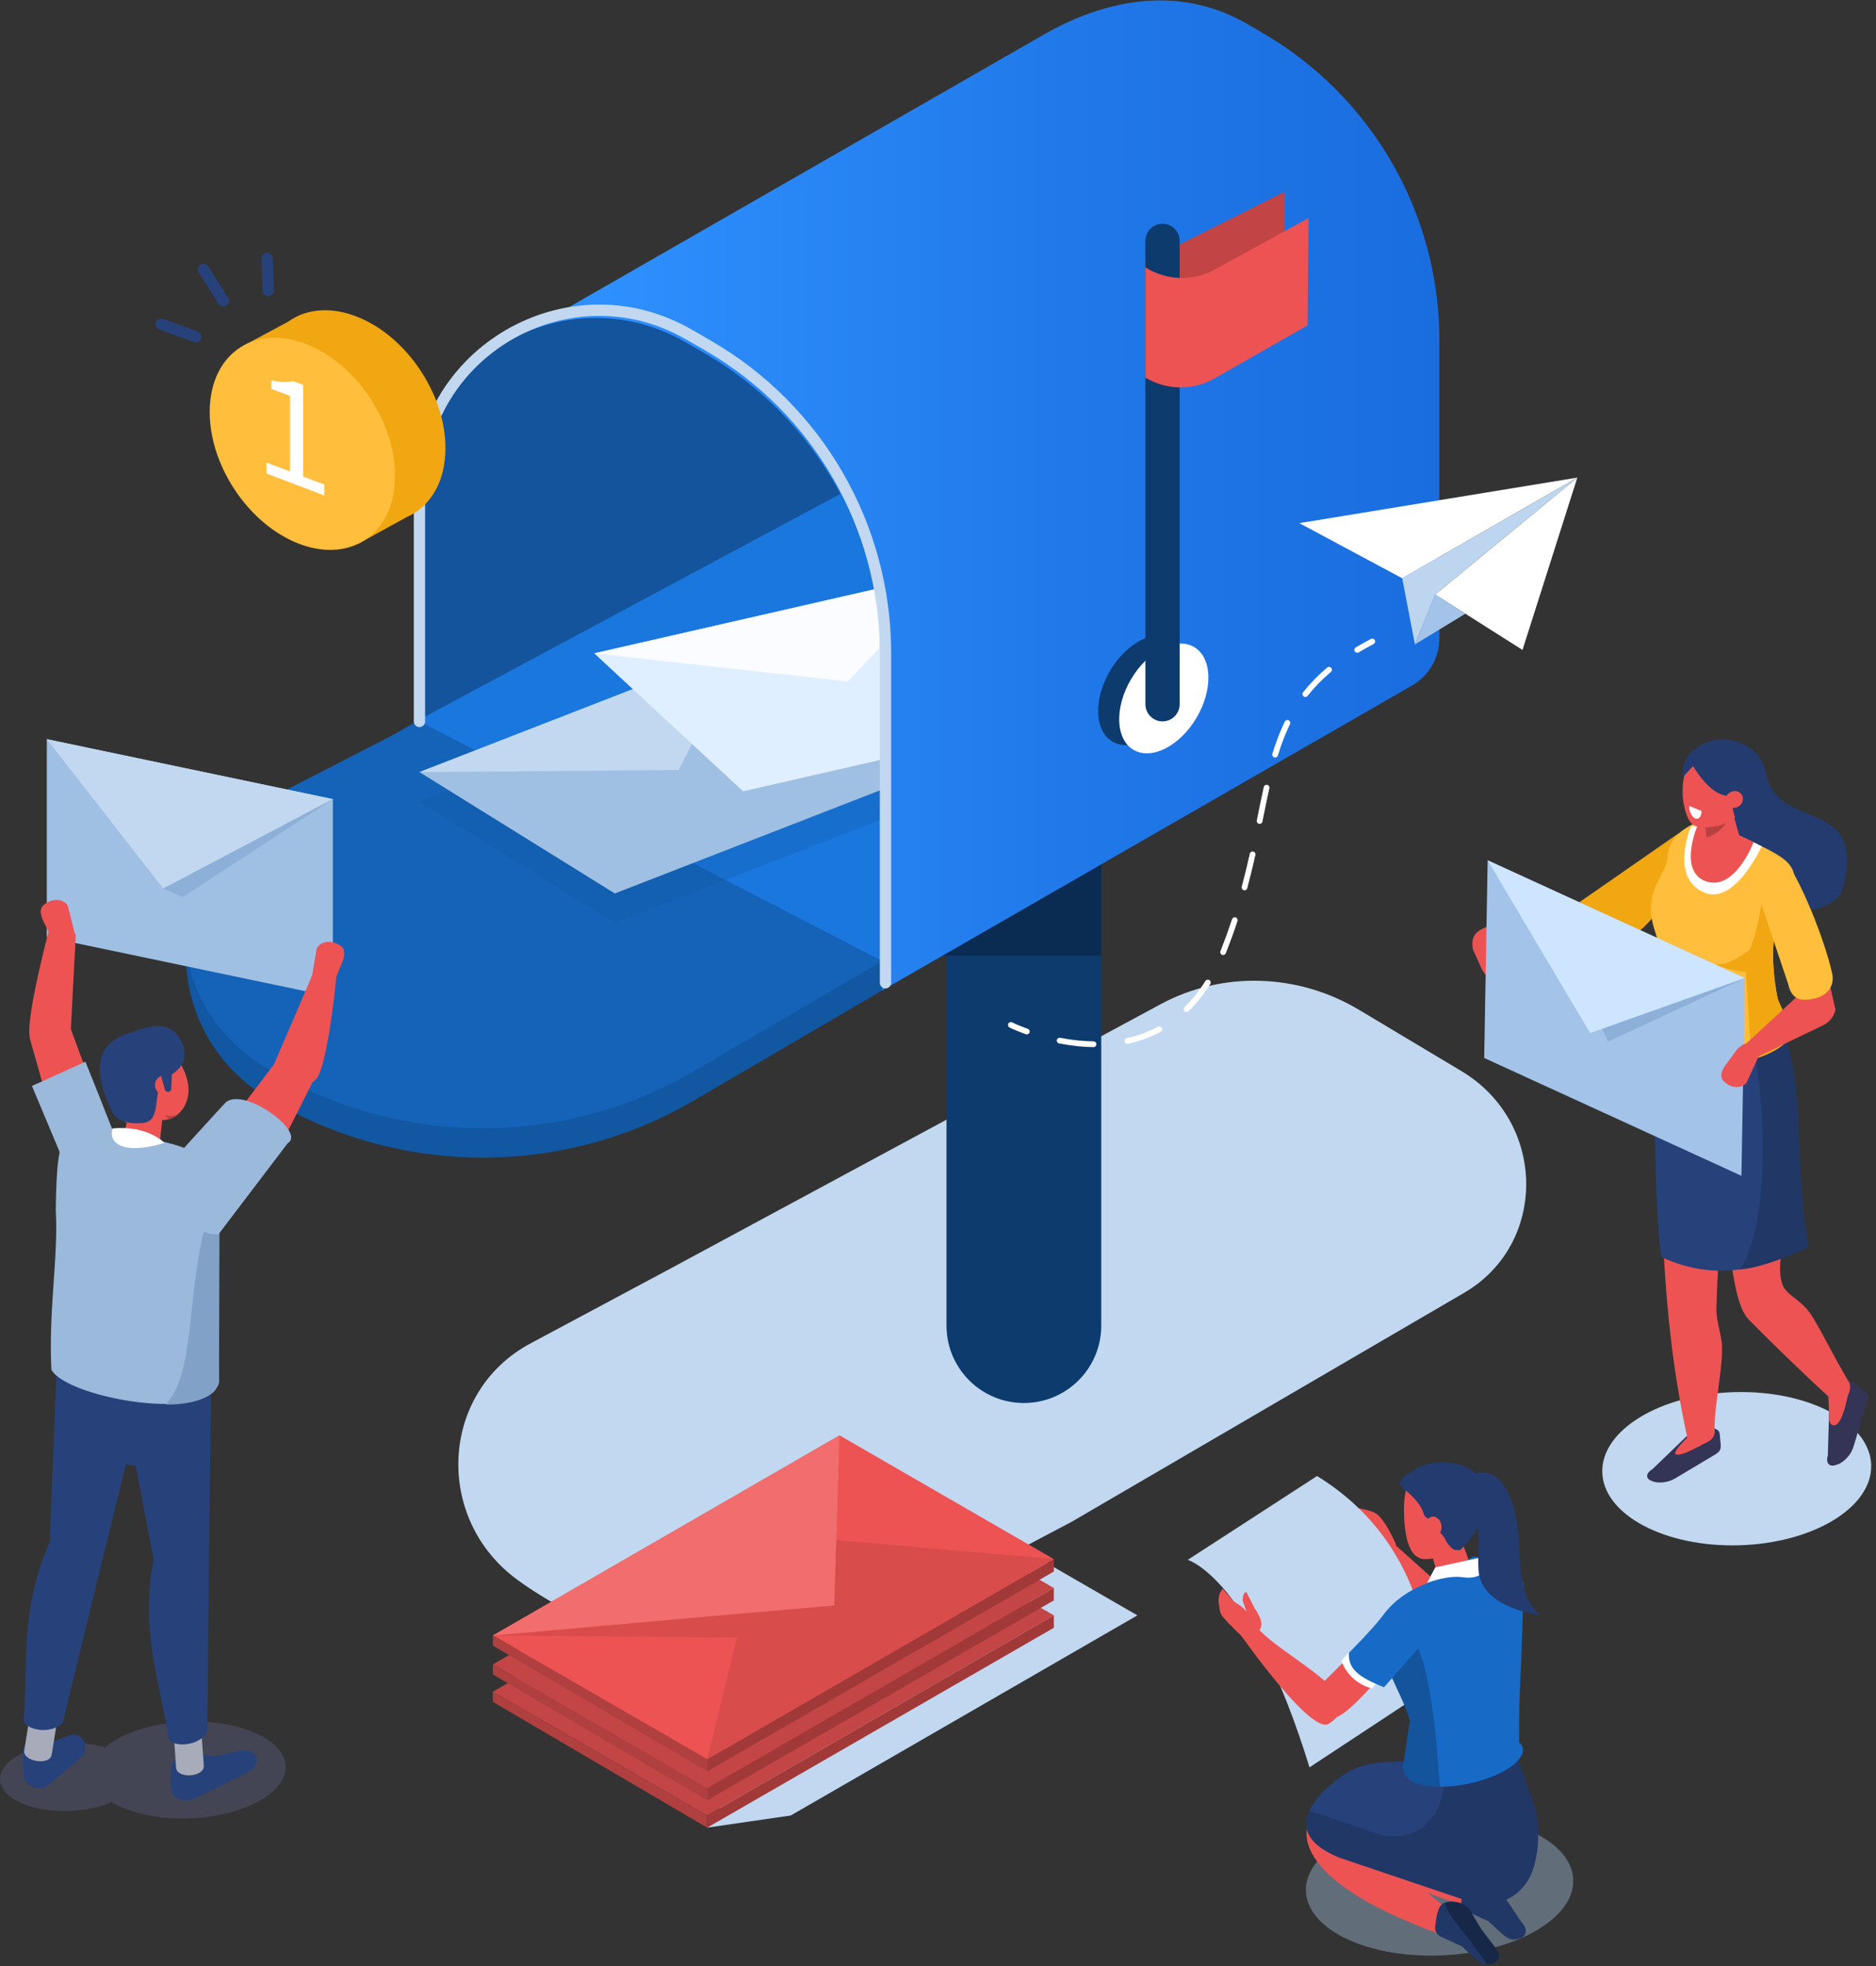 <svg width="332" height="348" viewBox="0 0 332 348" fill="none" xmlns="http://www.w3.org/2000/svg">
<rect x="0" y="0" width="332" height="348" fill="#333333" stroke="none"/>
<path d="M246.696 273.209L258.592 283.891L251.073 287.089C251.073 287.089 243.279 274.933 243.589 274.038C243.889 273.143 246.696 273.209 246.696 273.209Z" fill="#ED5353"/>
<path d="M247.07 273.38C247.07 273.38 245.082 268.596 243.262 267.711C241.925 267.066 239.225 266.705 237.888 266.557C237.664 266.532 237.547 266.811 237.73 266.939L239.423 268.164L237.166 267.976L236.958 269.593C236.871 270.274 237.334 270.899 238.03 271.036L241.569 271.728C241.569 271.728 240.832 273.055 244.452 275.251C245.301 275.765 247.07 273.38 247.07 273.38Z" fill="#ED5353"/>
<path d="M210.197 276.059C210.197 276.059 221.454 279.217 231.744 312.782L252.93 298.816C252.93 298.816 255.096 274.799 233.086 261.219L210.197 276.059Z" fill="#C2D8F0"/>
<path d="M240.517 178.719C229.662 172.221 216.291 171.845 205.375 177.733L118.523 224.573L93.874 237.756C77.819 246.343 76.685 268.887 91.76 279.736C112.015 294.313 138.585 296.311 160.218 284.876L189.711 269.288L259.095 228.808C273.956 220.14 273.712 198.583 258.647 189.569L240.517 178.719Z" fill="#C2D8F0"/>
<path d="M181.196 248.299C173.635 248.299 167.504 242.168 167.504 234.608V61.375H194.892V234.608C194.887 242.168 188.761 248.299 181.196 248.299Z" fill="#0D3B6E"/>
<path d="M166.854 169.103L167.504 61.375H194.888V169.103H166.854Z" fill="#0A2B52"/>
<path d="M223.31 5.75L219.965 3.818C208.77 -2.293 196.222 -0.488 184.666 6.152L92.576 59.022L156.103 175.287L249.896 121.318C252.89 119.595 254.731 116.407 254.731 112.955V60.186C254.736 37.73 242.757 16.981 223.31 5.75Z" fill="url(#paint0_linear_417_51256)"/>
<path d="M156.106 175.287L73.631 127.668V88.114C73.631 63.633 100.135 48.33 121.336 60.573L124.681 62.505C144.128 73.73 156.106 94.484 156.106 116.936V175.287Z" fill="#13549C"/>
<path d="M148.726 87.402L73.623 127.674L156.098 175.292V116.936C156.104 106.453 153.49 96.345 148.726 87.402Z" fill="#1A77DE"/>
<path d="M73.63 127.668L47.507 143.114C28.071 154.604 27.979 182.699 47.345 194.316C70.544 208.237 99.488 208.399 122.839 194.743L156.105 175.291V170.1L73.63 127.668Z" fill="#1257A1"/>
<path d="M74.231 127.668L47.498 141.416C28.062 152.906 27.985 177.503 47.346 189.12C70.545 203.041 99.489 203.203 122.841 189.547L156.106 170.095L74.231 127.668Z" fill="#1563B8"/>
<path d="M208.017 125.556C210.983 120.535 210.797 114.934 207.601 113.046C204.405 111.158 199.409 113.698 196.443 118.72C193.477 123.741 193.663 129.342 196.859 131.23C200.055 133.118 205.051 130.578 208.017 125.556Z" fill="#0D3B6E"/>
<path d="M211.747 127.027C214.714 122.006 214.527 116.405 211.331 114.517C208.135 112.629 203.14 115.169 200.173 120.19C197.207 125.212 197.394 130.813 200.59 132.701C203.786 134.589 208.781 132.049 211.747 127.027Z" fill="white"/>
<path d="M202.703 46.317L227.29 33.968V51.818L202.703 65.825V46.317Z" fill="#C24444"/>
<path opacity="0.27" d="M156.106 144.95L108.803 163.349L74.231 141.864L131.387 119.636L156.106 134.995V144.95Z" fill="#1257A1"/>
<path d="M205.735 127.668C204.063 127.668 202.705 126.311 202.705 124.638V42.636C202.705 40.963 204.063 39.605 205.735 39.605C207.408 39.605 208.765 40.963 208.765 42.636V124.638C208.765 126.311 207.408 127.668 205.735 127.668Z" fill="#0D3B6E"/>
<path d="M202.702 47.313L202.763 47.354C206.47 49.672 211.142 49.804 214.97 47.7L231.575 38.594L231.403 57.588L214.92 66.979C211.117 69.144 206.444 69.084 202.697 66.826V47.313H202.702Z" fill="#ED5353"/>
<path d="M307.717 273.482C320.858 273.13 331.348 266.776 331.148 259.29C330.947 251.804 320.131 246.021 306.99 246.374C293.848 246.726 283.358 253.08 283.559 260.566C283.759 268.051 294.575 273.834 307.717 273.482Z" fill="#C2D8F0"/>
<path d="M292.457 259.989L299.016 253.67C299.895 253.141 301.883 252.78 303.23 252.821C303.835 252.841 304.298 253.248 304.344 253.781L304.445 254.936C304.659 256.588 304.486 256.842 303.327 257.539L296.418 261.667C295.253 262.363 293.474 262.582 292.462 262.155L292.177 262.033C291.171 261.601 291.293 260.681 292.457 259.989Z" fill="#343456"/>
<path d="M303.452 253.543C303.264 255.851 298.525 256.476 298.54 254.127C293.792 232.108 293.929 212.153 293.848 189.081L308.76 177.601C306.726 197.531 304.163 214.374 303.762 231.64C303.711 233.877 304.723 236.297 304.753 238.453C304.819 242.932 303.258 249.181 303.452 253.543Z" fill="#ED5353"/>
<path d="M302.598 254.906C302.598 254.906 297.666 257.875 296.613 257.397C295.724 256.99 299.227 253.838 299.227 253.838L302.598 254.906Z" fill="#ED5353"/>
<path d="M323.474 257.564L323.794 246.857C324.094 245.86 325.462 245.718 326.585 244.828C327.089 244.427 327.78 244.422 328.238 244.793L329.219 245.591C330.683 246.689 330.744 246.994 330.348 248.311L327.989 256.12C327.592 257.437 326.321 258.815 325.172 259.181L324.847 259.288C323.693 259.654 323.072 258.881 323.474 257.564Z" fill="#343456"/>
<path d="M327.33 245.118C327.33 245.118 326.399 251.916 324.706 252.246C324.706 252.246 323.618 252.455 323.674 250.726C323.725 248.997 323.445 245.627 323.445 245.627L327.33 245.118Z" fill="#ED5353"/>
<path d="M327.109 244.426C328.208 246.043 326.189 249.073 324.445 247.975C318.426 242.397 313.921 238.04 309.64 233.704C306.396 230.419 307.083 222.33 304.612 217.714C298.714 206.696 312.05 200.58 315.578 212.945C317.017 217.999 314.048 222.62 315.36 227.079C316.067 229.479 318.726 229.626 320.891 233.256C323.083 236.942 324.018 239.138 327.109 244.426Z" fill="#ED5353"/>
<path d="M265.127 172.861C266.495 172.236 267.206 170.772 266.703 169.608L263.835 165.749C263.337 164.584 264.019 163.598 262.651 164.223C261.283 164.849 260.2 165.672 260.693 168.108L262.178 171.367C262.371 171.789 262.615 172.19 262.931 172.526C263.51 173.151 264.049 173.349 265.127 172.861Z" fill="#ED5353"/>
<path d="M312.564 137.131C315.04 147.385 330.231 140.827 326.215 156.928C324.283 164.666 304.536 160.045 304.536 160.045L300.469 136.917L312.564 137.131Z" fill="#233B6E"/>
<path d="M297.056 147.481L278.377 160.456C277.38 161.148 276.796 162.297 276.821 163.512C276.872 166.12 277.762 170.106 282.973 168.535C298.475 163.858 297.056 147.481 297.056 147.481Z" fill="#F0A711"/>
<path d="M312.756 176.568C316.661 185.43 314.449 204.562 317.713 221.146C317.713 221.146 306.899 228.64 293.96 222.422C292.648 211.568 293.228 199.147 292.16 184.276L312.756 176.568Z" fill="#27427A"/>
<path d="M307.902 224.66C314.816 214.324 311.669 181.658 307.449 177.632L312.361 175.395C320.846 189.274 316.845 204.084 320.109 220.664C320.104 220.669 312.859 224.294 307.902 224.66Z" fill="#213766"/>
<path d="M292.994 184.922C292.735 180.941 293.97 180.788 293.98 176.187C293.986 174.418 294.179 171.845 293.813 168.49C293.467 165.353 291.586 162.953 292.328 159.15C292.455 157.071 294.84 153.766 295.028 152.246C295.323 149.846 295.531 147.629 300.626 145.352L302.837 145.87C303.895 146.119 304.911 146.48 305.867 146.943C316.086 151.895 318.329 152.169 317.505 158.189C317.332 161.29 315.527 158.845 314.937 160.889C313.804 164.814 313.214 169.603 314.556 176.543C314.826 177.946 317.815 182.542 316.798 183.712C311.073 190.28 294.814 189.091 292.994 184.922Z" fill="#FFBE3B"/>
<path d="M293.096 179.274C293.085 179.422 293.08 179.264 293.096 179.274V179.274Z" fill="#FF5CAB"/>
<path d="M311.372 149.577C311.372 149.577 307.432 158.571 301.982 156.115C296.532 153.66 300.655 145.535 300.655 145.535C300.655 145.535 306.339 146.806 311.372 149.577Z" fill="#ED5353"/>
<path d="M304.963 151.214L304.597 151.28C303.362 151.503 302.238 150.736 302.101 149.571L301.328 143.008C301.191 141.843 302.091 140.705 303.321 140.481L303.687 140.415C304.923 140.191 306.046 140.959 306.184 142.123L307.912 148.255C308.05 149.414 306.199 150.985 304.963 151.214Z" fill="#ED5353"/>
<path d="M310.329 149.058C310.329 149.058 306.836 158.342 301.396 155.764C297.177 153.766 300.395 146.094 300.395 146.094L299.246 146.297C299.246 146.297 295.412 155.306 301.579 157.95C307.009 160.274 311.773 149.79 311.773 149.79L310.329 149.058Z" fill="white"/>
<path d="M301.783 146.323C301.783 146.323 304.788 146.318 306.918 143.517C306.918 143.517 304.773 147.767 302.002 148.189L301.783 146.323Z" fill="#BA4141"/>
<path d="M316.803 183.711C317.82 182.542 314.835 177.941 314.561 176.543C313.346 170.289 313.707 165.785 314.622 162.083L311.876 159.241C311.363 162.353 310.773 165.408 309.66 168.062C308.724 168.805 305.531 171.164 303.213 170.625C303.213 170.625 306.828 171.972 308.978 171.967L309.944 187.545C312.695 186.818 315.176 185.582 316.803 183.711Z" fill="#F0A711"/>
<path d="M293.913 169.104L295.825 169.027C294.808 168.687 293.832 167.365 293.532 166.923C293.471 166.831 293.436 166.78 293.436 166.78L293.913 169.104Z" fill="#F0A711"/>
<path d="M307.849 133.083C306.832 131.384 305.245 131.064 303.751 132.005C302.312 131.39 300.548 132.223 299.216 134.399C297.365 137.424 297.472 141.67 298.544 144.359C299.129 145.813 299.826 146.83 303.288 146.291C305.637 145.884 306.969 145.218 308.331 142.986C310.182 139.956 309.328 135.553 307.849 133.083Z" fill="#ED5353"/>
<path d="M299.618 135.585C303.66 142.082 306.11 140.282 306.191 141.284C306.191 141.284 306.847 143.963 306.847 143.968C307.234 145.972 309.272 145.194 311.204 145.875H311.21C311.21 145.875 315.302 136.459 309.893 132.529C304.468 128.589 297.096 132.244 297.808 137.542L299.618 135.585Z" fill="#233B6E"/>
<path d="M308.224 142.164C307.772 142.902 306.811 143.197 306.074 142.825C305.336 142.454 305.102 141.554 305.555 140.822C306.007 140.085 306.968 139.79 307.706 140.161C308.443 140.532 308.677 141.432 308.224 142.164Z" fill="#ED5353"/>
<path d="M300.009 144.842C299.399 144.593 298.921 143.602 298.936 142.631L301.137 143.536C301.127 144.507 300.619 145.092 300.009 144.842Z" fill="white"/>
<path d="M308.186 208.089L262.662 187.239L263.272 152.255L308.796 173.1L308.186 208.089Z" fill="#A3C3E8"/>
<path d="M263.271 152.255L281.417 182.836L308.795 173.1L263.271 152.255Z" fill="#CEE5FF"/>
<path d="M305.514 191.759C306.719 192.654 308.345 192.573 309.123 191.571L311.121 187.194C311.899 186.192 311.264 186.828 310.054 185.928C308.849 185.033 309.439 183.97 307.537 185.577L305.397 188.45C305.117 188.821 304.888 189.233 304.741 189.67C304.476 190.488 304.563 191.058 305.514 191.759Z" fill="#ED5353"/>
<path d="M318.037 176.354L308.443 185.231L309.999 187.529L322.659 181.444C323.777 180.905 324.58 179.883 324.825 178.688L323.386 172.312L318.037 176.354Z" fill="#ED5353"/>
<path d="M311.694 159.958L316.443 174.118C317.18 177.595 319.635 177 321.013 176.736C323.057 176.35 324.801 174.707 324.242 172.262C322.691 165.505 318.766 156.537 316.885 153.715C316.071 152.49 314.617 152.424 312.757 151.752C312.457 151.646 312.919 153.176 312.68 153.466C311.216 155.205 310.825 157.777 311.694 159.958Z" fill="#FFBE3B"/>
<path d="M283.529 182.088L284.582 184.325L308.798 173.1L283.529 182.088Z" fill="#8DB0D9"/>
<path d="M58.906 176.437L8.283 165.836V130.816L58.906 141.422V176.437Z" fill="#9FBFE3"/>
<path d="M8.283 130.816L28.889 157.254L58.906 141.422L8.283 130.816Z" fill="#C2D8F0"/>
<path d="M28.891 157.255L32.333 158.755L58.907 141.423L28.891 157.255Z" fill="#8DB0D9"/>
<path opacity="0.21" d="M45.937 307.038C39.46 303.764 28.559 303.891 21.594 307.318C20.404 307.903 19.413 308.548 18.61 309.23C14.075 307.923 7.989 308.294 3.86 310.323C-1.036 312.733 -1.31 316.546 3.24 318.849C7.613 321.061 14.852 321.061 19.754 318.92C20.053 319.103 20.369 319.281 20.709 319.454C27.187 322.728 38.087 322.601 45.052 319.174C52.023 315.743 52.414 310.313 45.937 307.038Z" fill="#8288D4"/>
<path d="M16.078 191.567C15.305 189.635 12.077 180.9 12.077 180.9L5.229 183.585L9.789 199.742L16.078 191.567Z" fill="#ED5353"/>
<path d="M15.117 187.901C15.117 187.901 19.947 199.814 21.193 203.418C22.443 207.028 13.282 210.373 13.282 210.373L5.65 192.187L15.117 187.901Z" fill="#9AB9DB"/>
<path d="M5.954 307.654L9.691 308.086C12.152 307.232 13.285 306.388 14.439 307.608L14.765 307.954C15.293 308.839 15.151 310.384 14.333 311.055L8.293 316.139C7.037 316.8 4.647 316.307 4.205 314.472C4.205 314.472 3.783 309.316 4.363 309.032C5.527 308.467 4.947 308.183 5.954 307.654Z" fill="#27427A"/>
<path d="M14.766 257.85L28.839 260.305V245.607L14.766 243.151V257.85Z" fill="#27427A"/>
<path d="M33.307 310.359L38.315 310.781C41.889 309.993 43.653 309.205 44.929 310.354L45.29 310.679C45.799 311.508 45.224 312.952 43.938 313.582L34.43 318.315C32.549 318.931 30.475 318.432 30.322 316.714C30.322 316.714 29.936 311.909 30.8 311.645C32.529 311.116 31.802 310.847 33.307 310.359Z" fill="#27427A"/>
<path d="M36.066 312.499C36.208 314.512 31.307 314.858 31.165 312.844L30.707 306.296L35.608 305.95L36.066 312.499Z" fill="#A8ACBA"/>
<path d="M36.7 306.556C35.179 309.011 30.929 309.322 29.887 307.827C28.596 298.614 24.66 289.015 27.182 275.995L19.871 237.731L37.406 239.76L36.928 280.83L36.7 306.556Z" fill="#27427A"/>
<path d="M9.145 310.547C8.824 312.54 3.974 311.762 4.294 309.769L5.337 303.287L10.187 304.065L9.145 310.547Z" fill="#A8ACBA"/>
<path d="M11.106 304.904C9.068 306.952 4.858 306.286 4.182 304.593C5.015 295.33 3.368 285.085 8.783 272.98L10.354 234.056L26.969 240.014L17.172 279.9L11.106 304.904Z" fill="#27427A"/>
<path d="M28.337 194.766C28.652 198.731 26.369 200.739 23.237 199.25C20.105 197.76 18.697 192.961 18.382 188.99C18.067 185.024 20.644 184.643 22.093 184.882C25.51 185.451 28.016 190.795 28.337 194.766Z" fill="#ED5353"/>
<path d="M33.356 193.081C33.244 197.057 29.619 199.421 26.66 197.601C23.706 195.781 21.398 191.083 21.51 187.108C21.622 183.132 24.108 181.378 27.062 183.198C30.016 185.013 33.463 189.101 33.356 193.081Z" fill="#ED5353"/>
<path d="M23.834 205.33L23.427 205.223C22.054 204.867 21.22 203.454 21.576 202.081L23.579 194.338C23.935 192.965 25.349 192.132 26.721 192.487L27.128 192.594C28.501 192.95 29.335 194.363 28.979 195.736L28.145 203.459C27.794 204.832 25.206 205.686 23.834 205.33Z" fill="#ED5353"/>
<path d="M19.774 196.591C19.774 196.591 20.517 199.27 25.397 198.721C29.083 198.309 26.44 191.984 29.816 190.418C34.376 188.298 32.576 183.834 30.558 182.375C28.539 180.916 25.977 181.76 22.82 182.817C19.484 183.936 14.934 186.519 19.774 196.591Z" fill="#27427A"/>
<path d="M29.176 193.8C30.145 193.8 30.93 193.015 30.93 192.046C30.93 191.077 30.145 190.292 29.176 190.292C28.207 190.292 27.422 191.077 27.422 192.046C27.422 193.015 28.207 193.8 29.176 193.8Z" fill="#ED5353"/>
<path d="M9.097 242.423C8.569 231.614 10.348 222.595 9.87 214.15C10.053 198.018 11.695 201.409 16.968 200.321L20.506 199.925C21.609 200.133 22.636 200.642 23.73 200.911C28.305 202.03 31.239 202.279 34.523 204.058C37.452 205.644 37.619 209.88 37.614 213.428C38.407 223.825 38.616 239.485 38.763 244.615C37.091 251.971 11.878 247.396 9.097 242.423Z" fill="#9AB9DB"/>
<path d="M29.832 198.086L29.191 197.263C29.191 197.263 30.091 197.797 31.408 197.268C31.413 197.268 30.727 197.934 29.832 198.086Z" fill="#BA4141"/>
<path d="M38.85 214.645L36.165 217.543C33.013 230.258 34.472 243.151 29.307 248.576C32.469 248.566 35.367 248.149 37.507 246.573C37.624 246.588 38.611 245.709 38.753 244.123L38.85 214.645Z" fill="#82A1C7"/>
<path d="M19.902 199.712C19.902 199.712 19.048 202.05 21.804 202.92C24.559 203.789 29.11 202.259 29.11 202.259C29.11 202.259 26.075 199.086 19.902 199.712Z" fill="white"/>
<path d="M29.81 193.246C29.489 193.286 29.195 193.063 29.154 192.742L28.117 189.026C28.076 188.705 28.905 188.894 29.22 188.853C29.54 188.812 30.45 188.522 30.491 188.838L30.308 192.585C30.354 192.905 30.13 193.205 29.81 193.246Z" fill="#27427A"/>
<path d="M8.954 163.492C8.954 163.492 4.744 179.08 5.217 183.259C5.69 187.439 12.523 182.405 12.523 182.405L13.412 165.572L8.954 163.492Z" fill="#ED5353"/>
<path d="M8.415 159.689C9.803 158.936 11.425 159.236 12.015 160.345L13.179 165.032C13.769 166.146 13.25 165.424 11.857 166.171C10.469 166.924 10.855 168.073 9.259 166.202L7.663 163.019C7.454 162.607 7.302 162.165 7.241 161.702C7.129 160.843 7.322 160.279 8.415 159.689Z" fill="#ED5353"/>
<path d="M59.587 172.223C59.587 172.223 58.254 186.774 56.277 190.485C54.299 194.196 48.254 188.924 48.254 188.924L55.234 172.665L59.587 172.223Z" fill="#ED5353"/>
<path d="M59.587 166.991C58.148 166.345 56.552 166.757 56.043 167.911L55.23 172.67C54.721 173.824 55.189 173.061 56.633 173.712C58.072 174.358 57.772 175.537 59.226 173.555L60.584 170.265C60.761 169.838 60.883 169.386 60.909 168.918C60.96 168.043 60.721 167.499 59.587 166.991Z" fill="#ED5353"/>
<path d="M48.998 203.957C49.995 202.132 55.46 191.226 55.46 191.226L49.024 187.662L35.139 205.95L48.998 203.957Z" fill="#ED5353"/>
<path d="M38.662 218.447L50.915 202.325C54.199 200.383 43.37 192.371 39.984 195.06C39.77 195.228 29.195 206.876 29.195 206.876C29.195 206.876 32.144 218.966 38.662 218.447Z" fill="#9AB9DB"/>
<path d="M139.946 321.298L201.287 285.882L163.359 263.984L125.156 323.449L139.946 321.298Z" fill="#C2D8F0"/>
<path d="M125.154 321.298L186.5 285.882L148.572 263.984L87.227 299.401L125.154 321.298Z" fill="#C44545"/>
<path d="M87.227 299.402V301.197L125.154 323.45V321.3L87.227 299.402Z" fill="#B03F3F"/>
<path d="M186.502 288.079L125.156 323.45V321.299L186.502 285.883V288.079Z" fill="#A13939"/>
<path d="M125.154 316.453L186.5 281.037L148.572 259.14L87.227 294.556L125.154 316.453Z" fill="#C44545"/>
<path d="M87.227 294.557V296.351L125.154 318.605V316.454L87.227 294.557Z" fill="#B03F3F"/>
<path d="M186.502 283.234L125.156 318.605V316.454L186.502 281.038V283.234Z" fill="#A13939"/>
<path d="M125.154 311.34L186.5 275.924L148.572 254.026L87.227 289.443L125.154 311.34Z" fill="#ED5353"/>
<path d="M87.227 289.443V291.243L125.154 313.491V311.341L87.227 289.443Z" fill="#B03F3F"/>
<path d="M186.502 278.125L125.156 313.491V311.34L186.502 275.924V278.125Z" fill="#A13939"/>
<path d="M125.156 311.34L133.103 278.842L144.512 272.263L186.502 275.923L125.156 311.34Z" fill="#D94C4C"/>
<path d="M87.227 289.443L147.637 284.125L148.572 254.026L87.227 289.443Z" fill="#F26D6D"/>
<path d="M87.664 289.442L140.977 289.92L131.459 285.548L87.664 289.442Z" fill="#D94C4C"/>
<path d="M260.987 278.897L257.129 270.798L252.105 271.266L254.851 279.771L260.987 278.897Z" fill="#ED5353"/>
<path d="M259.432 261.081C259.432 261.081 261.943 275.231 252.324 275.785C252.324 275.785 248.526 277.168 248.465 267.223C248.404 257.278 255.288 258.656 259.432 261.081Z" fill="#ED5353"/>
<path d="M251.252 275.749C251.252 275.749 253.682 274.056 254.867 271.244L259.036 273.7L260.8 278.494L254.557 279.216L253.636 275.81C253.636 275.81 251.903 276.105 251.252 275.749Z" fill="#ED5353"/>
<path d="M258.359 274.352L257.678 274.296C257.078 274.443 256.015 273.04 255.787 272.456C255.385 271.423 254.068 270.895 253.667 269.329C253.509 268.708 252.233 268.983 251.938 267.864C251.389 265.805 248.806 263.807 248.806 263.807C248.806 263.807 247.566 263.38 247.83 262.338C248.216 260.818 249.137 261.123 250.108 260.269C252.279 258.362 260.179 257.549 262.483 262.663C265.096 268.495 258.359 274.352 258.359 274.352Z" fill="#233B6E"/>
<path d="M252.288 270.199C252.339 271.18 253.015 271.958 253.793 271.943C254.571 271.927 255.166 271.119 255.11 270.138C255.059 269.156 254.383 268.379 253.605 268.394C252.827 268.409 252.237 269.217 252.288 270.199Z" fill="#ED5353"/>
<path opacity="0.4" d="M255.343 346.05C268.405 345.444 278.737 339.415 278.42 332.582C278.103 325.75 267.258 320.702 254.196 321.307C241.134 321.913 230.802 327.942 231.118 334.775C231.435 341.607 242.281 346.655 255.343 346.05Z" fill="#A8C4E5"/>
<path d="M236.945 321.651C236.945 321.651 237.027 330.68 259.621 337.376L260.998 335.261L241.857 316.216L236.945 321.651Z" fill="#ED5353"/>
<path d="M259.365 338.152L263.402 340.008C265.812 342.174 266.818 343.547 268.303 343.216L268.725 343.125C270.205 342.799 270.454 341.472 269.269 340.181L264.648 333.322C263.468 332.031 261.434 331.675 259.96 332.326C259.96 332.326 259.07 332.733 258.735 335.514C258.536 337.095 258.419 337.12 259.365 338.152Z" fill="#213766"/>
<path d="M231.561 322.794C231.561 322.794 226.558 332.073 254.826 342.297L256.834 338.326L237.382 323.043L231.561 322.794Z" fill="#ED5353"/>
<path d="M268.384 310.526L244.366 311.899C241.651 312.052 239.038 313.007 236.888 314.67C232.337 318.178 226.567 324.528 237.066 328.779L258.231 335.927C262.771 337.508 266.93 337.442 270.011 333.385C272.731 329.811 272.807 321.584 270.982 317.944L268.384 310.526Z" fill="#213766"/>
<path d="M236.908 314.72C234.945 316.235 232.754 318.279 231.742 320.455L244.529 324.772C247.991 325.412 251.123 324.716 253.574 321.492C255.317 319.199 255.968 314.99 255.734 311.304L244.387 311.949C241.672 312.107 239.058 313.063 236.908 314.72Z" fill="#27427A"/>
<path d="M254.733 342.628L258.709 344.458C261.083 346.588 262.08 347.941 263.539 347.621L263.951 347.529C265.41 347.209 265.654 345.902 264.49 344.631L262.578 342.14C262.207 341.652 261.861 341.148 261.551 340.62L259.934 337.874C258.77 336.603 256.767 336.252 255.313 336.893C255.313 336.893 254.438 337.29 254.103 340.03C253.92 341.586 253.803 341.611 254.733 342.628Z" fill="#213766"/>
<path d="M268.852 308.426C268.852 308.426 268.786 302.488 268.989 298.822C269.284 293.468 269.533 283.788 269.533 283.748C269.533 280.921 270.718 279.212 265.984 276.742L260.829 275.476L254.153 278.846C254.153 278.846 244.514 285.959 245.134 292.513C245.424 295.573 248.566 300.271 249.735 304.471L248.495 312.707C249.049 319.042 266.615 315.813 269.309 310.612C269.869 309.524 269.228 308.533 268.852 308.426Z" fill="#176BC7"/>
<path d="M250.387 290.444C253.976 296.967 254.551 314.538 254.866 316.246C251.328 316.251 248.486 315.24 248.267 312.748L249.507 304.512C248.338 300.307 245.196 295.615 244.906 292.554C244.693 290.332 245.669 288.044 247.042 285.99C247.413 285.741 247.636 285.594 247.636 285.594C247.636 285.594 248.608 287.216 250.387 290.444Z" fill="#13549C"/>
<path d="M235.368 298.293C229.852 293.366 224.366 290.85 221.453 286.803L219.592 289.375C219.592 289.375 231.926 306.977 235.109 305.085C239.862 302.254 235.368 298.293 235.368 298.293Z" fill="#ED5353"/>
<path d="M251.221 287.916C251.221 287.916 239.578 303.662 236.136 303.982C232.694 304.303 233.513 298.4 233.513 298.4L246.813 285.1L251.221 287.916Z" fill="#ED5353"/>
<path d="M238.785 292.324L237.396 293.926C237.396 293.926 238.495 297.678 242.806 298.822L244.25 297.266L238.785 292.324Z" fill="white"/>
<path d="M252.833 280.147C252.833 280.147 247.922 281.53 244.765 285.852C243.041 288.211 238.719 292.502 238.719 292.502C238.552 295.339 240.397 296.808 244.932 298.608L259.453 282.074L252.833 280.147Z" fill="#176BC7"/>
<path d="M252.547 280.148L254.006 277.393L264.637 275.069C264.637 275.069 263.651 279.848 258.897 279.137C256.141 278.72 252.547 280.148 252.547 280.148Z" fill="white"/>
<path d="M219.914 283.011C219.863 283.443 220.391 284.444 220.519 285.08C220.849 286.778 220.844 288.43 220.844 288.43C220.844 288.43 222.232 289.615 223.02 288.268C223.803 286.92 222.049 284.663 222.049 284.663L220.61 281.831C220.61 281.826 220.092 281.424 219.914 283.011Z" fill="#ED5353"/>
<path d="M215.87 284.963C215.784 284.404 215.687 283.788 215.687 283.788C215.565 282.807 215.758 281.933 216.373 281.165L218.371 283.433C219.597 284.195 220.588 284.902 220.751 285.634L221.452 285.944C221.549 285.99 221.62 286.081 221.635 286.193L222.037 289.437C222.073 289.706 221.788 289.895 221.564 289.752C221.325 289.6 220.995 289.366 220.614 289.081L220.38 290.179C220.38 290.179 217.604 287.571 216.587 286.356C216.577 286.346 216.567 286.331 216.551 286.315C216.201 285.939 215.951 285.471 215.87 284.963Z" fill="#ED5353"/>
<path d="M264.57 344.59L262.658 342.098C262.287 341.61 261.942 341.107 261.631 340.578L260.015 337.833C258.962 336.684 257.234 336.297 255.84 336.699C255.912 336.902 255.713 336.511 255.84 336.699C255.535 337.395 257.315 340.039 259.603 342.703L263.06 347.493C263.091 347.538 263.126 347.579 263.162 347.625C263.309 347.63 263.462 347.615 263.624 347.584L264.036 347.493C265.49 347.167 265.734 345.861 264.57 344.59Z" fill="#172747"/>
<path d="M156.106 139.728L108.803 158.123L74.231 136.642L131.387 114.414L156.106 129.773V139.728Z" fill="#9FBFE3"/>
<path d="M74.231 136.642L120.095 136.271L131.387 114.414L74.231 136.642Z" fill="#C2D8F0"/>
<path d="M156.105 116.936C156.105 112.635 155.663 108.4 154.814 104.276L105.162 115.624L131.503 140.043L156.105 134.42V116.936Z" fill="#E0EFFF"/>
<path d="M155.903 114.415L150.02 120.597L105.168 115.63L154.82 104.282C154.815 104.282 156.599 110.398 155.903 114.415Z" fill="#FAFCFF"/>
<path d="M74.231 127.668V86.75C74.231 62.27 100.734 46.967 121.935 59.209L125.281 61.141C144.728 72.367 156.706 93.121 156.706 115.572V173.923" stroke="#C2D8F0" stroke-width="2" stroke-miterlimit="10" stroke-linecap="round" stroke-linejoin="round"/>
<path d="M258.414 262.312C258.414 262.312 263.879 257.05 267.179 264.839C270.478 272.628 267.031 280.879 272.507 285.831C272.507 285.831 261.978 284.621 261.652 277.804C261.327 270.986 262.674 265.444 258.932 264.783C255.19 264.122 258.414 262.312 258.414 262.312Z" fill="#233B6E"/>
<path d="M229.949 92.583L279.144 84.524L248.15 102.339L229.949 92.583Z" fill="white"/>
<path d="M279.142 84.524L253.98 105.217L269.441 115.024L279.142 84.524Z" fill="white"/>
<path d="M248.15 102.339L250.403 114.043L253.982 105.217L279.144 84.524L248.15 102.339Z" fill="#BED5F0"/>
<path d="M250.4 114.043L259.333 108.613L253.98 105.217L250.4 114.043Z" fill="#A3C3E8"/>
<path d="M181.808 183.055C181.722 183.071 181.63 183.065 181.544 183.035C179.769 182.394 178.717 181.876 178.671 181.855C178.422 181.728 178.315 181.423 178.442 181.174C178.564 180.925 178.87 180.818 179.124 180.945C179.134 180.95 180.176 181.464 181.89 182.079C182.154 182.176 182.291 182.466 182.195 182.73C182.128 182.903 181.981 183.02 181.808 183.055Z" fill="white"/>
<path d="M199.608 184.728C199.338 184.779 199.074 184.606 199.018 184.337C198.957 184.062 199.13 183.793 199.404 183.732C201.367 183.304 203.223 182.623 204.921 181.713C205.17 181.581 205.475 181.672 205.607 181.922C205.739 182.171 205.648 182.476 205.399 182.608C203.619 183.564 201.672 184.276 199.618 184.728C199.613 184.728 199.608 184.728 199.608 184.728ZM193.614 185.308C193.578 185.313 193.547 185.318 193.512 185.318C191.555 185.292 189.506 185.069 187.431 184.662C187.157 184.606 186.974 184.342 187.03 184.067C187.086 183.793 187.35 183.615 187.624 183.665C189.643 184.062 191.626 184.276 193.527 184.301C193.807 184.306 194.031 184.535 194.031 184.814C194.02 185.064 193.847 185.262 193.614 185.308ZM210.091 179.09C209.929 179.12 209.756 179.074 209.634 178.947C209.435 178.744 209.441 178.424 209.644 178.23C210.991 176.914 212.227 175.358 213.32 173.619C213.467 173.38 213.782 173.309 214.021 173.456C214.26 173.604 214.332 173.919 214.184 174.158C213.05 175.968 211.764 177.58 210.356 178.957C210.279 179.029 210.188 179.074 210.091 179.09ZM216.553 169.008C216.462 169.023 216.36 169.018 216.269 168.977C216.009 168.87 215.882 168.576 215.989 168.316L216.106 168.027C216.792 166.278 217.443 164.483 218.038 162.683C218.124 162.414 218.414 162.271 218.679 162.358C218.943 162.444 219.09 162.734 219.004 162.998C218.404 164.818 217.748 166.633 217.052 168.398L216.935 168.698C216.863 168.865 216.716 168.977 216.553 169.008ZM220.341 157.558C220.27 157.573 220.194 157.568 220.112 157.548C219.843 157.477 219.68 157.197 219.751 156.923C220.244 155.103 220.712 153.191 221.18 151.086C221.241 150.812 221.51 150.639 221.785 150.7C222.059 150.761 222.232 151.035 222.171 151.305C221.699 153.425 221.226 155.347 220.733 157.182C220.682 157.385 220.524 157.523 220.341 157.558ZM223.015 145.799C222.954 145.809 222.888 145.809 222.817 145.799C222.543 145.743 222.365 145.473 222.42 145.199L222.542 144.589C222.919 142.738 223.27 140.989 223.651 139.286C223.712 139.011 223.986 138.838 224.256 138.899C224.53 138.96 224.703 139.23 224.642 139.504C224.266 141.197 223.91 142.941 223.539 144.792L223.417 145.402C223.376 145.61 223.214 145.763 223.015 145.799ZM225.751 134.054C225.674 134.069 225.588 134.064 225.507 134.039C225.237 133.958 225.09 133.673 225.171 133.403C225.827 131.273 226.544 129.412 227.372 127.714C227.494 127.46 227.8 127.358 228.054 127.48C228.308 127.602 228.41 127.907 228.288 128.162C227.484 129.814 226.783 131.624 226.142 133.703C226.086 133.891 225.929 134.024 225.751 134.054ZM231.104 123.337C230.967 123.362 230.814 123.332 230.698 123.235C230.479 123.062 230.438 122.742 230.611 122.523C231.852 120.947 233.245 119.513 234.877 118.141C235.09 117.958 235.411 117.988 235.594 118.202C235.777 118.415 235.746 118.736 235.533 118.919C233.956 120.246 232.609 121.628 231.414 123.149C231.333 123.255 231.221 123.316 231.104 123.337Z" fill="white"/>
<path d="M240.288 115.512C240.084 115.552 239.871 115.461 239.759 115.273C239.617 115.034 239.693 114.719 239.932 114.576C240.781 114.068 241.686 113.565 242.621 113.076C242.871 112.949 243.176 113.046 243.308 113.295C243.435 113.544 243.338 113.849 243.089 113.981C242.169 114.459 241.284 114.952 240.451 115.451C240.4 115.481 240.344 115.502 240.288 115.512Z" fill="white"/>
<path d="M78.806 80.34C79.335 70.65 72.436 59.815 63.391 56.134C59.721 54.64 56.258 54.553 53.406 55.631C52.532 55.962 51.718 56.399 50.971 56.943L43.105 61.168L46.105 66.415C46.09 66.613 46.069 66.811 46.059 67.014C45.561 76.12 51.632 86.243 59.873 90.483L63.218 96.335L71.978 91.51C75.863 89.802 78.507 85.851 78.806 80.34Z" fill="#F0A711"/>
<path d="M64.533 95.593C71.244 91.254 71.751 80.106 65.665 70.693C59.58 61.279 49.206 57.165 42.495 61.504C35.784 65.842 35.277 76.99 41.362 86.404C47.448 95.817 57.822 99.931 64.533 95.593Z" fill="#FFBE3B"/>
<path d="M47.167 81.865L51.321 83.441V70.075L48.021 68.824V67.319C49.669 67.66 50.863 67.66 51.86 67.441L53.65 68.123V84.331L57.402 85.754V87.686L47.162 83.802V81.865H47.167Z" fill="white"/>
<path d="M28.514 57.369L34.65 59.601" stroke="#27427A" stroke-width="2" stroke-miterlimit="10" stroke-linecap="round" stroke-linejoin="round"/>
<path d="M47.26 45.753L47.468 51.386" stroke="#27427A" stroke-width="2" stroke-miterlimit="10" stroke-linecap="round" stroke-linejoin="round"/>
<path d="M36.016 47.685L39.534 53.236" stroke="#27427A" stroke-width="2" stroke-miterlimit="10" stroke-linecap="round" stroke-linejoin="round"/>
<defs>
<linearGradient id="paint0_linear_417_51256" x1="92.579" y1="87.684" x2="254.738" y2="87.684" gradientUnits="userSpaceOnUse">
<stop offset="0.075" stop-color="#2E90FE"/>
<stop offset="0.639" stop-color="#2077E7"/>
<stop offset="1" stop-color="#1A6DDE"/>
</linearGradient>
</defs>
</svg>
